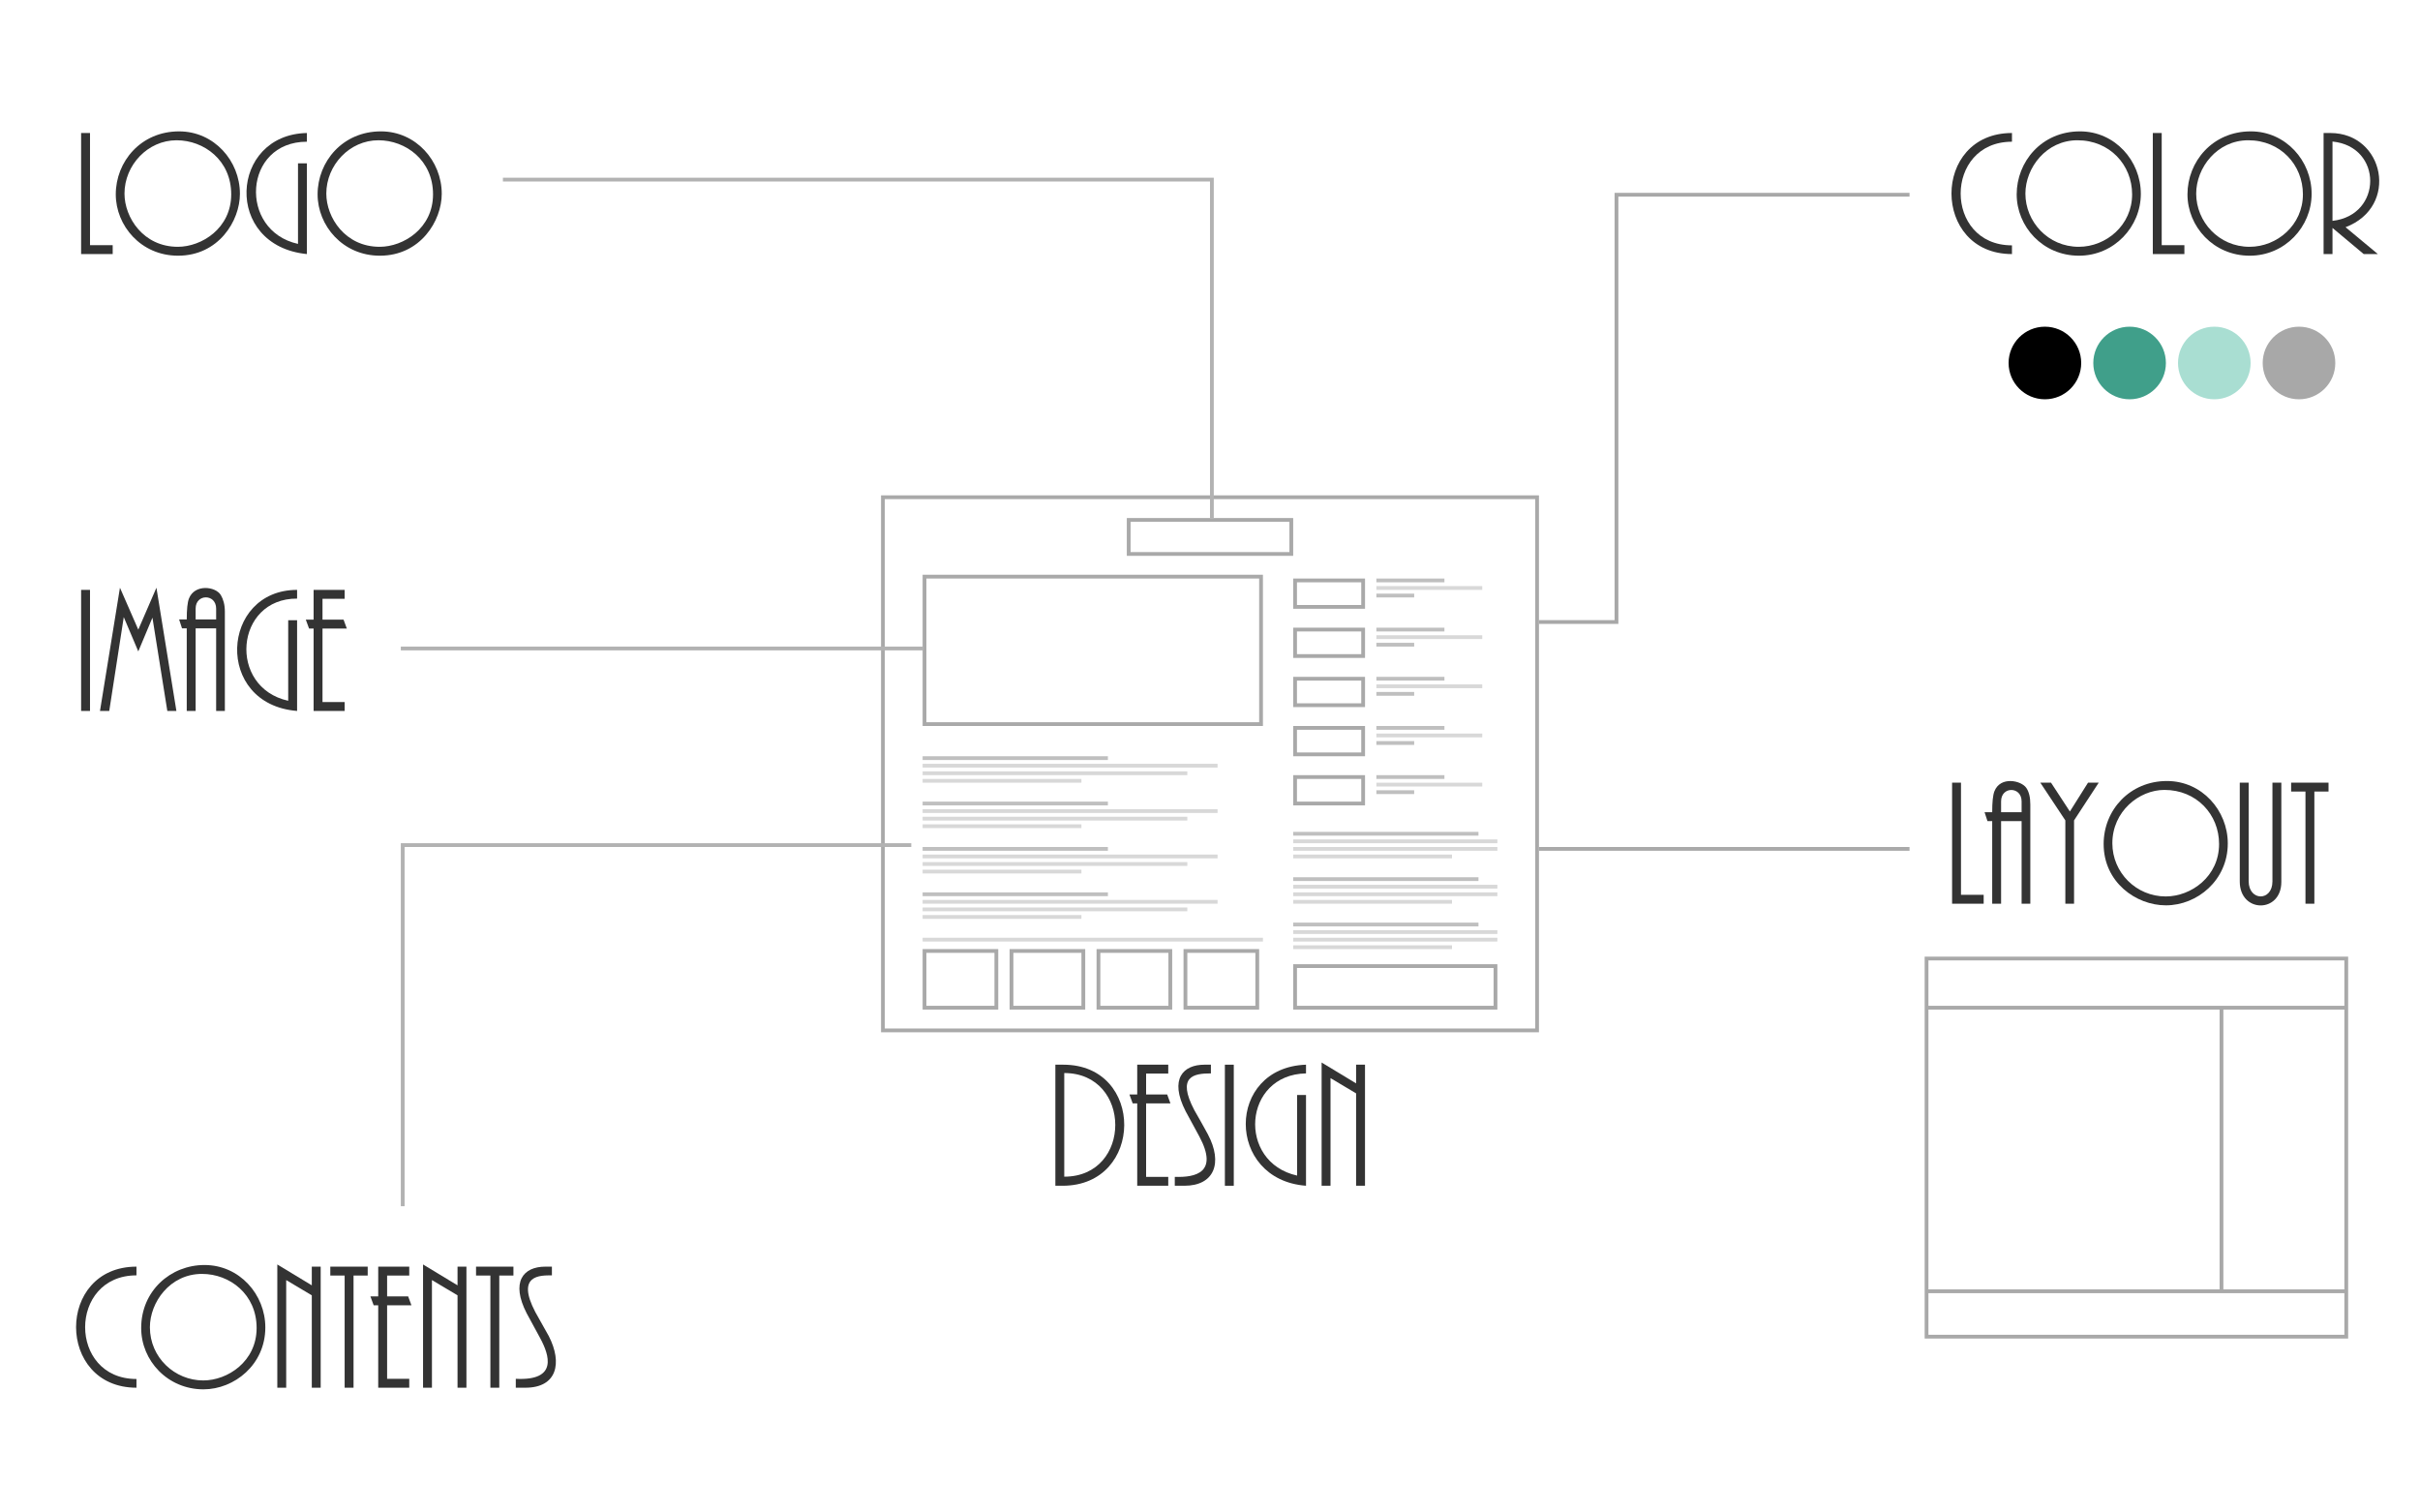 <?xml version="1.0" encoding="utf-8"?>
<!-- Generator: Adobe Illustrator 16.0.0, SVG Export Plug-In . SVG Version: 6.00 Build 0)  -->
<!DOCTYPE svg PUBLIC "-//W3C//DTD SVG 1.1//EN" "http://www.w3.org/Graphics/SVG/1.1/DTD/svg11.dtd">
<svg version="1.1" xmlns="http://www.w3.org/2000/svg" xmlns:xlink="http://www.w3.org/1999/xlink" x="0px" y="0px" width="640px"
	 height="400px" viewBox="0 0 640 400" enable-background="new 0 0 640 400" xml:space="preserve">
<g>
	<path fill="#333333" d="M279.105,281.574h2.112c21.611,0,21.388,32.016-0.192,32.016h-1.92V281.574z M281.457,283.782v27.407
		C299.495,311.189,299.399,283.782,281.457,283.782z"/>
	<polygon fill="#333333" points="300.752,313.59 300.752,291.798 299.552,291.798 298.688,289.446 300.752,289.446 300.752,281.574 
		308.96,281.574 308.96,283.926 303.104,283.926 303.104,289.446 308.672,289.446 309.536,291.798 303.104,291.798 303.104,311.238 
		308.96,311.238 308.96,313.59 	"/>
	<path fill="#333333" d="M310.688,311.238c5.604,0.197,11.571-1.177,6.504-10.656c-1.232-2.304-2.44-4.528-3.624-6.672
		c-4.43-8.64-0.59-12.336,4.944-12.336h1.728v2.304c-4.544,0-9.107,0.744-4.368,9.744c1.184,2.111,2.417,4.196,3.552,6.336
		c4.077,7.687,1.643,13.632-6.192,13.632h-2.544V311.238z"/>
	<rect x="323.936" y="281.574" fill="#333333" width="2.352" height="32.016"/>
	<path fill="#333333" d="M345.392,281.574v2.304c-16.682,0.308-18.282,23.504-2.352,27.023V289.59h2.352v24
		C324.126,311.978,324.167,282.311,345.392,281.574z"/>
	<polygon fill="#333333" points="358.639,313.59 358.639,289.158 351.871,285.126 351.871,313.59 349.519,313.59 349.519,280.998 
		358.639,286.518 358.639,281.574 360.991,281.574 360.991,313.59 	"/>
</g>
<g>
	<g>
		<path fill="#A9A9A9" d="M406,132v140H234V132H406 M407,131H233v142h174V131L407,131z"/>
	</g>
	<g>
		<path fill="#A9A9A9" d="M395,256v10h-52v-10H395 M396,255h-54v12h54V255L396,255z"/>
	</g>
	<g>
		<rect x="342" y="250" fill="#D8D8D8" width="42" height="1"/>
		<rect x="342" y="248" fill="#D8D8D8" width="54" height="1"/>
		<rect x="342" y="246" fill="#D8D8D8" width="54" height="1"/>
		<rect x="342" y="244" fill="#BFBFBF" width="49" height="1"/>
	</g>
	<g>
		<rect x="342" y="238" fill="#D8D8D8" width="42" height="1"/>
		<rect x="342" y="236" fill="#D8D8D8" width="54" height="1"/>
		<rect x="342" y="234" fill="#D8D8D8" width="54" height="1"/>
		<rect x="342" y="232" fill="#BFBFBF" width="49" height="1"/>
	</g>
	<g>
		<rect x="342" y="226" fill="#D8D8D8" width="42" height="1"/>
		<rect x="342" y="224" fill="#D8D8D8" width="54" height="1"/>
		<rect x="342" y="222" fill="#D8D8D8" width="54" height="1"/>
		<rect x="342" y="220" fill="#BFBFBF" width="49" height="1"/>
	</g>
	<g>
		<rect x="364" y="209" fill="#BFBFBF" width="10" height="1"/>
		<rect x="364" y="207" fill="#D8D8D8" width="28" height="1"/>
		<rect x="364" y="205" fill="#BFBFBF" width="18" height="1"/>
		<g>
			<path fill="#A9A9A9" d="M360,206v6h-17v-6H360 M361,205h-19v8h19V205L361,205z"/>
		</g>
	</g>
	<g>
		<rect x="364" y="196" fill="#BFBFBF" width="10" height="1"/>
		<rect x="364" y="194" fill="#D8D8D8" width="28" height="1"/>
		<rect x="364" y="192" fill="#BFBFBF" width="18" height="1"/>
		<g>
			<path fill="#A9A9A9" d="M360,193v6h-17v-6H360 M361,192h-19v8h19V192L361,192z"/>
		</g>
	</g>
	<g>
		<rect x="364" y="183" fill="#BFBFBF" width="10" height="1"/>
		<rect x="364" y="181" fill="#D8D8D8" width="28" height="1"/>
		<rect x="364" y="179" fill="#BFBFBF" width="18" height="1"/>
		<g>
			<path fill="#A9A9A9" d="M360,180v6h-17v-6H360 M361,179h-19v8h19V179L361,179z"/>
		</g>
	</g>
	<g>
		<rect x="364" y="170" fill="#BFBFBF" width="10" height="1"/>
		<rect x="364" y="168" fill="#D8D8D8" width="28" height="1"/>
		<rect x="364" y="166" fill="#BFBFBF" width="18" height="1"/>
		<g>
			<path fill="#A9A9A9" d="M360,167v6h-17v-6H360 M361,166h-19v8h19V166L361,166z"/>
		</g>
	</g>
	<g>
		<rect x="364" y="157" fill="#BFBFBF" width="10" height="1"/>
		<rect x="364" y="155" fill="#D8D8D8" width="28" height="1"/>
		<rect x="364" y="153" fill="#BFBFBF" width="18" height="1"/>
		<g>
			<path fill="#A9A9A9" d="M360,154v6h-17v-6H360 M361,153h-19v8h19V153L361,153z"/>
		</g>
	</g>
	<g>
		<g>
			<path fill="#A9A9A9" d="M263,252v14h-18v-14H263 M264,251h-20v16h20V251L264,251z"/>
		</g>
		<g>
			<path fill="#A9A9A9" d="M286,252v14h-18v-14H286 M287,251h-20v16h20V251L287,251z"/>
		</g>
		<g>
			<path fill="#A9A9A9" d="M309,252v14h-18v-14H309 M310,251h-20v16h20V251L310,251z"/>
		</g>
		<g>
			<path fill="#A9A9A9" d="M332,252v14h-18v-14H332 M333,251h-20v16h20V251L333,251z"/>
		</g>
		<rect x="244" y="248" fill="#D8D8D8" width="90" height="1"/>
	</g>
	<g>
		<rect x="244" y="242" fill="#D8D8D8" width="42" height="1"/>
		<rect x="244" y="240" fill="#D8D8D8" width="70" height="1"/>
		<rect x="244" y="238" fill="#D8D8D8" width="78" height="1"/>
		<rect x="244" y="236" fill="#BFBFBF" width="49" height="1"/>
	</g>
	<g>
		<rect x="244" y="230" fill="#D8D8D8" width="42" height="1"/>
		<rect x="244" y="228" fill="#D8D8D8" width="70" height="1"/>
		<rect x="244" y="226" fill="#D8D8D8" width="78" height="1"/>
		<rect x="244" y="224" fill="#BFBFBF" width="49" height="1"/>
	</g>
	<g>
		<rect x="244" y="218" fill="#D8D8D8" width="42" height="1"/>
		<rect x="244" y="216" fill="#D8D8D8" width="70" height="1"/>
		<rect x="244" y="214" fill="#D8D8D8" width="78" height="1"/>
		<rect x="244" y="212" fill="#BFBFBF" width="49" height="1"/>
	</g>
	<g>
		<rect x="244" y="206" fill="#D8D8D8" width="42" height="1"/>
		<rect x="244" y="204" fill="#D8D8D8" width="70" height="1"/>
		<rect x="244" y="202" fill="#D8D8D8" width="78" height="1"/>
		<rect x="244" y="200" fill="#BFBFBF" width="49" height="1"/>
	</g>
	<g>
		<path fill="#A9A9A9" d="M333,153v38h-88v-38H333 M334,152h-90v40h90V152L334,152z"/>
	</g>
	<g>
		<path fill="#A9A9A9" d="M341,138v8h-42v-8H341 M342,137h-44v10h44V137L342,137z"/>
	</g>
</g>
<path fill-rule="evenodd" clip-rule="evenodd" fill="#A9A9A9" d="M509,253v101h112V253H509z M510,267h77v74h-77V267z M588,267h32v74
	h-32V267z M510,353v-11h110v11H510z M620,266H510v-12h110V266z"/>
<rect x="407" y="224" fill-rule="evenodd" clip-rule="evenodd" fill="#A9A9A9" width="98" height="1"/>
<g>
	<polygon fill="#333333" points="516.256,239 516.256,206.984 518.608,206.984 518.608,236.648 524.608,236.648 524.608,239 	"/>
	<path fill="#333333" d="M534.639,239v-21.84h-5.424V239h-2.352v-21.84h-1.248l-0.769-2.353h2.017c0-2.688,0.191-4.527,0.575-5.52
		c1.568-4.064,7.08-2.912,8.448-0.912c0.704,1.024,1.057,2.48,1.057,4.368V239H534.639z M534.639,211.928
		c0-3.993-5.424-4.025-5.424,0v2.88h5.424V211.928z"/>
	<polygon fill="#333333" points="546.207,239 546.207,216.968 539.583,206.984 542.415,206.984 547.407,214.616 552.207,206.984 
		555.039,206.984 548.511,216.968 548.511,239 	"/>
	<path fill="#333333" d="M589.167,223.064c0,9.71-8.054,16.367-16.368,16.367c-7.906,0-16.464-6.102-16.464-16.224
		c0-9.056,6.994-16.656,16.752-16.656C582.316,206.552,589.167,214.323,589.167,223.064z M558.639,223.016
		c0,7.747,6.302,14.064,14.112,14.064c6.752,0,14.112-5.278,14.112-13.872c0-7.827-5.962-14.304-14.448-14.304
		C565.693,208.904,558.639,214.589,558.639,223.016z"/>
	<path fill="#333333" d="M603.327,233.24c0,8.333-10.992,8.269-10.992-0.097v-26.159h2.353v26.063c0,5.315,6.288,5.396,6.288,0.048
		v-26.111h2.352V233.24z"/>
	<polygon fill="#333333" points="609.711,239 609.711,209.336 605.919,209.336 605.919,206.984 615.807,206.984 615.807,209.336 
		612.063,209.336 612.063,239 	"/>
</g>
<path fill-rule="evenodd" clip-rule="evenodd" fill="#A8A8A8" d="M608.001,86.398c5.3,0,9.597,4.303,9.597,9.603
	s-4.297,9.597-9.597,9.597c-5.306,0-9.603-4.297-9.603-9.597S602.695,86.398,608.001,86.398z"/>
<path fill-rule="evenodd" clip-rule="evenodd" fill="#A9DED2" d="M585.599,86.398c5.3,0,9.604,4.303,9.604,9.603
	s-4.304,9.597-9.604,9.597c-5.299,0-9.596-4.297-9.596-9.597S580.3,86.398,585.599,86.398z"/>
<path fill-rule="evenodd" clip-rule="evenodd" fill="#409F8A" d="M563.203,86.398c5.3,0,9.597,4.303,9.597,9.603
	s-4.297,9.597-9.597,9.597c-5.306,0-9.603-4.297-9.603-9.597S557.897,86.398,563.203,86.398z"/>
<circle fill-rule="evenodd" clip-rule="evenodd" cx="540.801" cy="95.998" r="9.6"/>
<polygon fill-rule="evenodd" clip-rule="evenodd" fill="#A8A8A8" points="427,51 427,164 407,164 407,165 428,165 428,52 505,52 
	505,51 "/>
<g>
	<path fill="#333333" d="M532.092,35.175v2.304c-18.077,0-18.109,27.408,0,27.408v2.304
		C510.793,67.191,510.73,35.175,532.092,35.175z"/>
	<path fill="#333333" d="M566.171,51.256c0,8.716-7.039,16.367-16.368,16.367c-9.6,0-16.464-7.717-16.464-16.224
		c0-8.596,6.559-16.656,16.752-16.656C559.334,34.744,566.171,42.527,566.171,51.256z M535.643,51.207
		c0,7.403,5.967,14.064,14.112,14.064c7.273,0,14.112-5.74,14.112-13.872c0-7.792-5.925-14.304-14.448-14.304
		C541.138,37.095,535.643,44.379,535.643,51.207z"/>
	<polygon fill="#333333" points="569.338,67.191 569.338,35.175 571.69,35.175 571.69,64.84 577.69,64.84 577.69,67.191 	"/>
	<path fill="#333333" d="M611.338,51.256c0,8.715-7.039,16.367-16.368,16.367c-9.6,0-16.464-7.717-16.464-16.225
		c0-8.595,6.559-16.655,16.752-16.655C604.501,34.744,611.338,42.527,611.338,51.256z M580.81,51.207
		c0,7.402,5.967,14.064,14.112,14.064c7.273,0,14.112-5.74,14.112-13.873c0-7.792-5.925-14.303-14.448-14.303
		C586.305,37.095,580.81,44.379,580.81,51.207z"/>
	<path fill="#333333" d="M625.113,67.191l-8.256-6.912v6.912h-2.353V35.175h1.776c14.262,0,18.327,19.486,4.032,24.913l8.544,7.104
		H625.113z M616.857,37.432v20.976C630.138,56.935,630.177,38.748,616.857,37.432z"/>
</g>
<polygon fill="#B2B2B2" points="106,319 107,319 107,224 241,224 241,223 106,223 "/>
<g>
	<path fill="#333333" d="M36.091,334.984v2.304c-18.085,0-18.117,27.408,0,27.408V367C14.828,367,14.764,334.984,36.091,334.984z"/>
	<path fill="#333333" d="M70.17,351.064c0,9.841-8.198,16.367-16.368,16.367c-9.428,0-16.464-7.539-16.464-16.224
		c0-9.795,7.743-16.656,16.752-16.656C63.332,334.552,70.17,342.337,70.17,351.064z M39.643,351.016
		c0,8.031,6.595,14.064,14.112,14.064c6.452,0,14.112-5.019,14.112-13.872c0-8.914-7.088-14.304-14.448-14.304
		C44.896,336.904,39.643,344.465,39.643,351.016z"/>
	<polygon fill="#333333" points="82.458,367 82.458,342.568 75.69,338.536 75.69,367 73.338,367 73.338,334.408 82.458,339.928 
		82.458,334.984 84.81,334.984 84.81,367 	"/>
	<polygon fill="#333333" points="91.146,367 91.146,337.336 87.354,337.336 87.354,334.984 97.242,334.984 97.242,337.336 
		93.498,337.336 93.498,367 	"/>
	<polygon fill="#333333" points="100.025,367 100.025,345.208 98.825,345.208 97.961,342.856 100.025,342.856 100.025,334.984 
		108.233,334.984 108.233,337.336 102.377,337.336 102.377,342.856 107.945,342.856 108.809,345.208 102.377,345.208 
		102.377,364.648 108.233,364.648 108.233,367 	"/>
	<polygon fill="#333333" points="121.001,367 121.001,342.568 114.233,338.536 114.233,367 111.881,367 111.881,334.408 
		121.001,339.928 121.001,334.984 123.353,334.984 123.353,367 	"/>
	<polygon fill="#333333" points="129.688,367 129.688,337.336 125.896,337.336 125.896,334.984 135.785,334.984 135.785,337.336 
		132.041,337.336 132.041,367 	"/>
	<path fill="#333333" d="M136.408,364.648c11.259,0.579,8.795-6.37,6.504-10.656c-1.232-2.304-2.44-4.528-3.624-6.672
		c-4.233-8.255-0.989-12.336,4.944-12.336h1.728v2.304c-3.062,0-9.598-0.188-4.368,9.744c1.184,2.111,2.368,4.224,3.552,6.336
		c3.634,7.092,2.177,13.632-6.192,13.632h-2.544V364.648z"/>
</g>
<rect x="106" y="171" fill="#B2B2B2" width="138" height="1"/>
<g>
	<rect x="21.451" y="156.004" fill="#333333" width="2.352" height="32.016"/>
	<polygon fill="#333333" points="44.251,188.02 40.315,163.348 36.571,172.275 32.731,163.203 28.891,188.02 26.443,188.02 
		31.723,155.428 36.571,166.516 41.371,155.428 46.651,188.02 	"/>
	<path fill="#333333" d="M57.163,188.02v-21.84h-5.424v21.84h-2.352v-21.84h-1.248l-0.768-2.353h2.016
		c0-2.688,0.192-4.527,0.576-5.52c1.514-3.925,7.079-3.242,8.448-0.912c0.629,1.071,1.056,2.48,1.056,4.368v26.256H57.163z
		 M57.163,160.947c0-3.94-5.424-3.973-5.424,0v2.88h5.424V160.947z"/>
	<path fill="#333333" d="M78.571,156.004v2.304c-16.446-0.08-18.403,23.478-2.352,27.023V164.02h2.352v24
		C56.542,186.269,58.333,156.004,78.571,156.004z"/>
	<polygon fill="#333333" points="82.938,188.02 82.938,166.228 81.738,166.228 80.875,163.876 82.938,163.876 82.938,156.004 
		91.146,156.004 91.146,158.355 85.291,158.355 85.291,163.876 90.858,163.876 91.722,166.228 85.291,166.228 85.291,185.668 
		91.146,185.668 91.146,188.02 	"/>
</g>
<polygon fill="#B2B2B2" points="133,47 133,48 320,48 320,137 321,137 321,47 "/>
<g>
	<polygon fill="#333333" points="21.451,67.191 21.451,35.175 23.803,35.175 23.803,64.84 29.803,64.84 29.803,67.191 	"/>
	<path fill="#333333" d="M63.451,51.256c0,7.15-5.637,16.367-16.368,16.367c-9.813,0-16.464-7.943-16.464-16.224
		c0-8.658,6.616-16.656,16.752-16.656C56.612,34.744,63.451,42.527,63.451,51.256z M32.923,51.207
		c0,6.316,4.986,14.064,14.112,14.064c6.279,0,14.112-4.873,14.112-13.872c0-9.015-7.199-14.304-14.448-14.304
		C39.06,37.095,32.923,43.681,32.923,51.207z"/>
	<path fill="#333333" d="M81.162,35.175v2.304c-16.837,0-18.171,23.528-2.352,27.023V43.191h2.352v24
		C59,65,60.75,35.583,81.162,35.175z"/>
	<path fill="#333333" d="M116.826,51.256c0,7.15-5.637,16.367-16.368,16.367c-9.813,0-16.464-7.943-16.464-16.224
		c0-8.658,6.616-16.656,16.752-16.656C109.987,34.744,116.826,42.527,116.826,51.256z M86.298,51.207
		c0,6.316,4.986,14.064,14.112,14.064c6.279,0,14.112-4.873,14.112-13.872c0-9.015-7.199-14.304-14.448-14.304
		C92.435,37.095,86.298,43.681,86.298,51.207z"/>
</g>
</svg>
